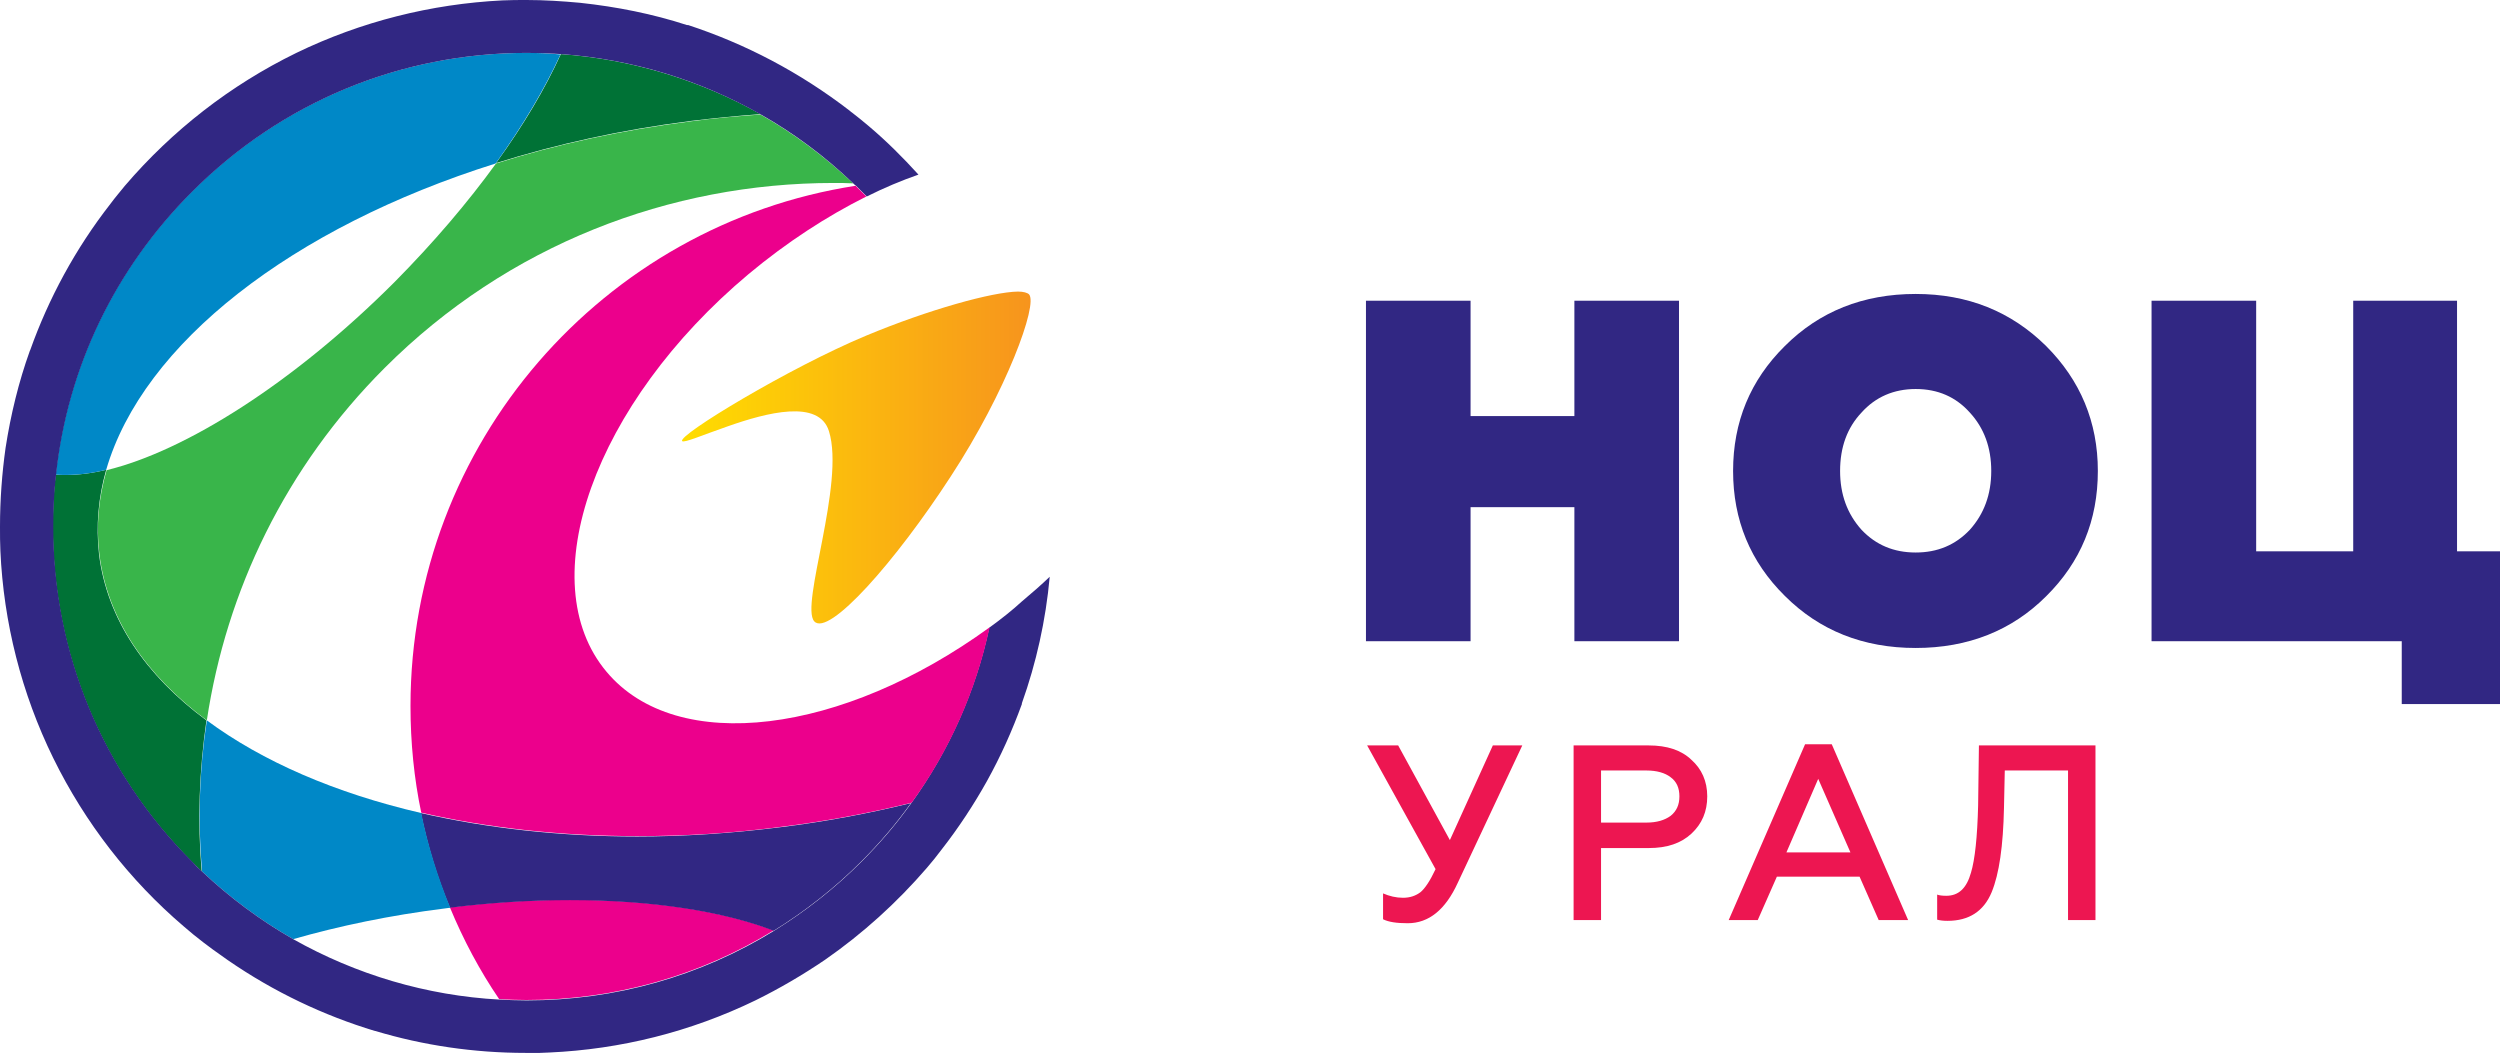 <svg width="216" height="91" viewBox="0 0 216 91" fill="none" xmlns="http://www.w3.org/2000/svg">
<path d="M38.87 78.393C40.039 81.211 41.448 83.857 43.132 86.332C43.922 86.366 44.713 86.4 45.469 86.4C53.133 86.4 60.487 84.304 66.845 80.386C62.481 78.702 56.329 77.74 49.249 77.74C45.984 77.74 42.479 77.946 38.87 78.393Z" fill="#EC008C"/>
<path d="M9.176 40.588C7.938 40.897 6.77 41.035 5.704 41.035C5.395 41.035 5.086 41.035 4.811 41.001C4.639 42.478 4.57 43.99 4.57 45.503C4.57 56.432 8.832 66.707 16.565 74.44C16.84 74.715 17.149 75.025 17.424 75.299C17.046 70.935 17.218 66.57 17.836 62.24C12.578 58.356 9.244 53.476 8.557 47.908C8.282 45.434 8.488 42.994 9.176 40.588ZM48.458 4.674C47.117 7.63 45.227 10.826 42.856 14.091C48.114 12.441 53.75 11.204 59.696 10.448C61.724 10.207 63.717 10.001 65.71 9.863C60.452 6.908 54.575 5.121 48.458 4.674Z" fill="#007236"/>
<path d="M55.057 72.275C48.39 72.275 42.066 71.553 36.361 70.247C36.945 73.066 37.77 75.815 38.87 78.427C42.478 77.98 45.95 77.774 49.249 77.774C56.329 77.774 62.48 78.736 66.845 80.42C69.56 78.736 72.103 76.743 74.406 74.44C75.987 72.859 77.43 71.175 78.702 69.388C75.059 70.282 71.244 71.004 67.326 71.485C63.168 72 59.044 72.275 55.057 72.275Z" fill="#312783"/>
<path d="M65.711 9.898C63.717 10.035 61.724 10.207 59.696 10.482C53.751 11.238 48.08 12.475 42.856 14.125C40.416 17.493 37.46 20.964 34.092 24.367C25.363 33.096 16.015 38.973 9.21 40.623C8.523 43.028 8.282 45.468 8.592 47.908C9.279 53.476 12.613 58.356 17.871 62.24C19.555 51.036 24.676 40.348 33.233 31.79C43.887 21.136 57.909 15.809 72.034 15.809C72.584 15.809 73.134 15.809 73.718 15.844C71.244 13.507 68.563 11.513 65.711 9.898Z" fill="#39B54A"/>
<path d="M45.503 4.571C34.574 4.571 24.298 8.832 16.566 16.565C9.898 23.233 5.808 31.756 4.812 41.001C5.087 41.035 5.396 41.035 5.705 41.035C6.771 41.035 7.939 40.897 9.176 40.588C12.338 29.694 25.226 19.658 42.822 14.125C45.194 10.826 47.084 7.63 48.424 4.708C47.462 4.605 46.5 4.571 45.503 4.571Z" fill="#0088C7"/>
<path d="M17.871 62.24C17.218 66.536 17.08 70.935 17.458 75.299C19.864 77.568 22.511 79.527 25.329 81.142C29.281 80.008 33.714 79.08 38.388 78.496C38.56 78.461 38.732 78.461 38.904 78.427C37.838 75.815 36.979 73.1 36.395 70.247C28.972 68.529 22.648 65.779 17.871 62.24Z" fill="#0088C7"/>
<path d="M74.819 29.006C68.22 31.756 58.494 37.633 58.941 38.114C59.112 38.286 60.762 37.564 62.858 36.842C66.261 35.639 70.763 34.471 71.622 37.255C73.031 41.757 69.114 52.307 70.351 53.682C71.588 55.057 77.362 48.527 82.139 41.172C86.95 33.818 89.7 26.291 88.909 25.432C88.772 25.295 88.428 25.192 87.947 25.192C85.747 25.226 80.249 26.738 74.819 29.006Z" fill="url(#paint0_linear)"/>
<path d="M85.472 54.232C84.304 59.697 82.001 64.852 78.736 69.388C77.465 71.175 76.021 72.859 74.44 74.44C72.138 76.743 69.594 78.736 66.879 80.42C60.521 84.338 53.167 86.435 45.503 86.435C44.712 86.435 43.922 86.4 43.166 86.366C36.842 86.022 30.759 84.201 25.329 81.142C22.511 79.527 19.864 77.568 17.459 75.299C17.149 75.025 16.875 74.75 16.6 74.44C8.867 66.708 4.605 56.432 4.605 45.503C4.605 43.99 4.674 42.478 4.846 41.001C5.843 31.756 9.932 23.233 16.6 16.565C24.332 8.832 34.608 4.571 45.537 4.571C46.534 4.571 47.496 4.605 48.493 4.674C54.61 5.121 60.487 6.908 65.745 9.898C68.598 11.513 71.278 13.507 73.719 15.844C73.787 15.912 73.856 15.981 73.959 16.05C74.131 16.221 74.303 16.393 74.475 16.565C74.612 16.703 74.75 16.84 74.887 16.978C76.399 16.221 77.877 15.603 79.355 15.087C78.014 13.61 76.605 12.2 75.059 10.895C74.578 10.482 74.097 10.104 73.615 9.726C73.547 9.692 73.478 9.623 73.444 9.589C69.079 6.221 64.371 3.78 59.456 2.165H59.422H59.387H59.353C56.397 1.203 53.304 0.584 50.108 0.241C48.596 0.103 47.049 0 45.503 0C44.815 0 44.094 0 43.406 0.034C37.255 0.344 31.206 1.856 25.604 4.571C19.899 7.355 14.881 11.273 10.791 16.05C10.379 16.565 9.932 17.081 9.554 17.596C6.495 21.514 4.193 25.81 2.612 30.244L2.578 30.312C1.615 32.993 0.928 35.811 0.481 38.698C0.172 40.898 0 43.2 0 45.503C0 46.224 0 46.912 0.034 47.599C0.309 53.785 1.856 59.903 4.605 65.505C7.355 71.107 11.204 76.055 15.878 80.042C16.428 80.523 16.978 80.97 17.562 81.417C17.837 81.623 18.112 81.829 18.387 82.035C18.834 82.345 19.246 82.654 19.693 82.963C23.679 85.713 27.975 87.74 32.409 89.081H32.443C36.567 90.318 40.932 90.971 45.434 90.971C45.846 90.971 46.224 90.971 46.637 90.971C46.912 90.971 47.187 90.937 47.462 90.937C53.614 90.662 59.662 89.15 65.264 86.435C67.361 85.403 69.354 84.235 71.278 82.929C74.543 80.661 77.499 77.98 80.077 74.99C80.523 74.475 80.936 73.959 81.348 73.409C82.826 71.519 84.132 69.526 85.266 67.498C86.469 65.333 87.466 63.099 88.29 60.831V60.796V60.762C89.528 57.291 90.353 53.614 90.696 49.833C89.94 50.555 89.115 51.276 88.29 51.964C87.431 52.754 86.469 53.51 85.472 54.232Z" fill="#312783"/>
<path d="M52.41 58.047C45.846 50.245 51.345 34.849 64.68 23.679C67.979 20.93 71.416 18.696 74.853 16.978C74.715 16.84 74.578 16.703 74.44 16.565C74.268 16.393 74.097 16.222 73.925 16.05C52.136 19.418 35.467 38.286 35.467 61.003C35.467 64.164 35.777 67.257 36.395 70.213C42.1 71.519 48.424 72.241 55.091 72.241C59.078 72.241 63.202 72 67.395 71.45C71.313 70.969 75.127 70.247 78.77 69.354C82.07 64.817 84.338 59.662 85.507 54.198C72.79 63.443 58.494 65.299 52.41 58.047Z" fill="#EC008C"/>
<path d="M127.057 55.401H118.019V25.982H127.057V35.949H136.027V25.982H145.066V55.401H136.027V43.819H127.057V55.401Z" fill="#312783"/>
<path d="M149.739 40.691C149.739 36.464 151.217 32.855 154.207 29.9C157.197 26.91 160.977 25.398 165.514 25.398C170.016 25.398 173.762 26.91 176.787 29.9C179.742 32.855 181.254 36.464 181.254 40.691C181.254 44.953 179.777 48.561 176.787 51.517C173.831 54.473 170.051 55.985 165.514 55.985C160.977 55.985 157.197 54.473 154.207 51.483C151.217 48.527 149.739 44.919 149.739 40.691ZM160.84 45.778C162.077 47.084 163.624 47.737 165.514 47.737C167.404 47.737 168.951 47.084 170.188 45.778C171.425 44.403 172.044 42.719 172.044 40.691C172.044 38.664 171.425 36.98 170.188 35.639C168.985 34.299 167.439 33.611 165.514 33.611C163.624 33.611 162.043 34.299 160.84 35.639C159.603 36.945 158.984 38.629 158.984 40.691C158.984 42.719 159.603 44.403 160.84 45.778Z" fill="#312783"/>
<path d="M216 60.831H207.511V55.401H185.894V25.982H194.933V47.634H203.318V25.982H212.288V47.634H216V60.831Z" fill="#312783"/>
<path d="M121.627 79.767C120.665 79.767 119.977 79.664 119.496 79.424V77.19C120.046 77.43 120.63 77.568 121.214 77.568C121.833 77.568 122.314 77.396 122.727 77.087C123.105 76.777 123.551 76.124 124.033 75.093L118.121 64.405H120.802L125.27 72.584L128.981 64.405H131.525L125.957 76.262C124.892 78.599 123.448 79.767 121.627 79.767Z" fill="#ED1651"/>
<path d="M138.33 79.492H135.959V64.405H142.454C144.035 64.405 145.272 64.817 146.132 65.642C147.025 66.433 147.506 67.498 147.506 68.804C147.506 70.11 147.059 71.175 146.132 72.034C145.238 72.859 144.035 73.272 142.454 73.272H138.33V79.492ZM138.33 66.57V71.072H142.248C143.142 71.072 143.829 70.866 144.344 70.488C144.86 70.076 145.101 69.526 145.101 68.804C145.101 68.082 144.86 67.532 144.344 67.154C143.863 66.776 143.142 66.57 142.248 66.57H138.33Z" fill="#ED1651"/>
<path d="M151.87 79.492H149.361L155.96 64.302H158.263L164.861 79.492H162.318L160.668 75.746H153.52L151.87 79.492ZM157.094 67.292L154.345 73.65H159.878L157.094 67.292Z" fill="#ED1651"/>
<path d="M167.371 79.458V77.293C167.542 77.362 167.817 77.396 168.161 77.396C169.226 77.396 169.914 76.743 170.292 75.403C170.636 74.268 170.842 72.309 170.91 69.594L170.979 64.405H181.049V79.492H178.678V66.57H173.213L173.144 69.801C173.076 73.066 172.732 75.506 172.079 77.087C171.392 78.736 170.12 79.561 168.264 79.561C167.92 79.561 167.611 79.527 167.371 79.458Z" fill="#ED1651"/>
<defs>
<linearGradient id="paint0_linear" x1="58.932" y1="39.551" x2="89.05" y2="39.551" gradientUnits="userSpaceOnUse">
<stop stop-color="#FFDD00"/>
<stop offset="1" stop-color="#F7941D"/>
</linearGradient>
</defs>
</svg>
